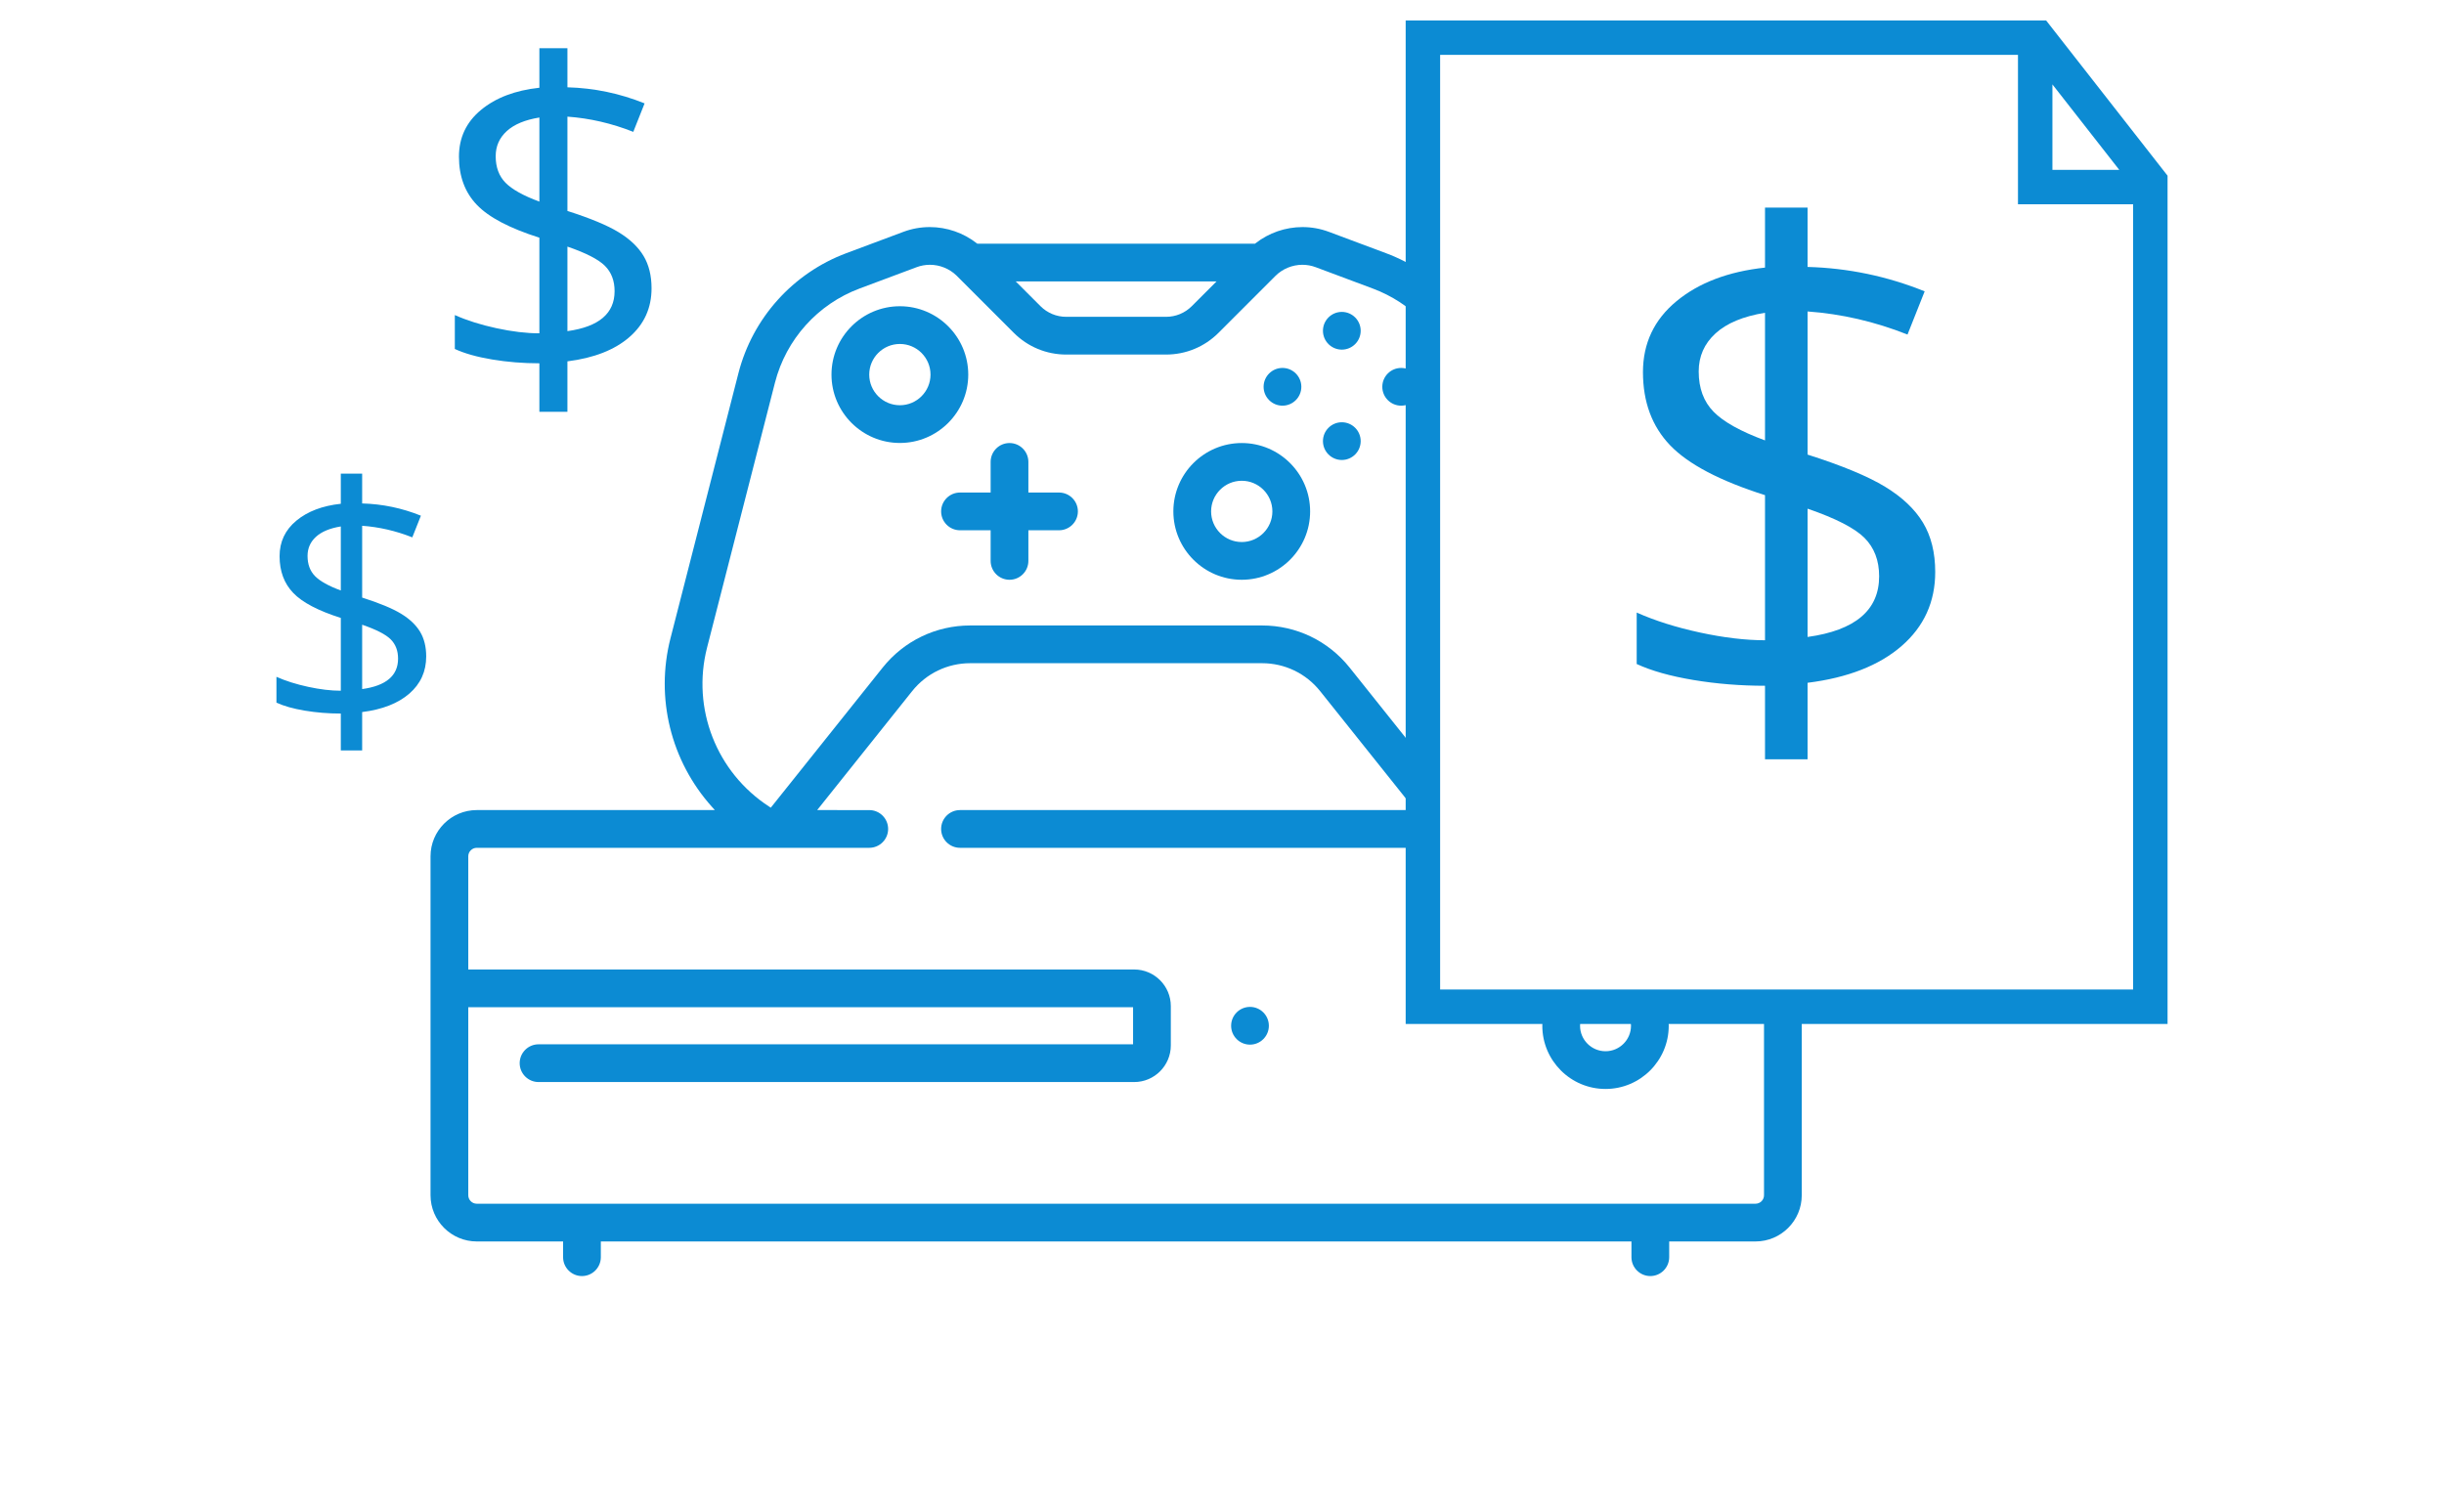 <?xml version="1.0" encoding="utf-8"?>
<!-- Generator: Adobe Illustrator 16.0.0, SVG Export Plug-In . SVG Version: 6.00 Build 0)  -->
<!DOCTYPE svg PUBLIC "-//W3C//DTD SVG 1.1//EN" "http://www.w3.org/Graphics/SVG/1.1/DTD/svg11.dtd">
<svg version="1.1" id="Layer_1" xmlns="http://www.w3.org/2000/svg" xmlns:xlink="http://www.w3.org/1999/xlink" x="0px" y="0px"
	 width="1277px" height="790px" viewBox="0 0 1277 790" enable-background="new 0 0 1277 790" xml:space="preserve">
<g>
	<path fill="#0C8BD3" d="M653.129,526.228c-5.438,0-9.86,4.424-9.86,9.861c0,5.437,4.423,9.86,9.86,9.86
		c5.436,0,9.858-4.424,9.858-9.86C662.987,530.651,658.564,526.228,653.129,526.228z"/>
	<path fill="#0C8BD3" d="M470.188,160.048c-19.702,0-35.73,16.029-35.73,35.73c0,19.7,16.028,35.727,35.73,35.727
		c19.7,0,35.728-16.027,35.728-35.727C505.915,176.077,489.888,160.048,470.188,160.048z M470.188,211.785
		c-8.828,0-16.01-7.183-16.01-16.011c0-8.827,7.182-16.009,16.01-16.009c8.827,0,16.01,7.182,16.01,16.009
		C486.194,204.603,479.012,211.785,470.188,211.785z"/>
	<path fill="#0C8BD3" d="M648.817,231.54c-19.703,0-35.732,16.029-35.732,35.732c0,19.701,16.029,35.729,35.732,35.729
		c19.701,0,35.729-16.028,35.729-35.729C684.547,247.569,668.519,231.54,648.817,231.54z M648.817,283.279
		c-8.828,0-16.011-7.181-16.011-16.007c0-8.828,7.183-16.01,16.011-16.01c8.826,0,16.008,7.182,16.008,16.01
		C664.825,276.099,657.644,283.279,648.817,283.279z"/>
	<path fill="#0C8BD3" d="M701.107,163.009c-5.438,0-9.86,4.422-9.86,9.858s4.423,9.859,9.86,9.859c5.437,0,9.859-4.423,9.859-9.859
		S706.544,163.009,701.107,163.009z"/>
	<path fill="#0C8BD3" d="M701.107,220.683c-5.438,0-9.86,4.422-9.86,9.858c0,5.437,4.423,9.86,9.86,9.86
		c5.437,0,9.859-4.423,9.859-9.86C710.967,225.105,706.544,220.683,701.107,220.683z"/>
	<path fill="#0C8BD3" d="M670.097,192.293c-5.438,0-9.861,4.423-9.861,9.86s4.424,9.86,9.861,9.86c5.436,0,9.857-4.423,9.857-9.86
		S675.532,192.293,670.097,192.293z"/>
	<path fill="#0C8BD3" d="M553.341,257.412h-15.009h-1v-1v-15.011c0-5.437-4.423-9.86-9.859-9.86c-5.438,0-9.861,4.423-9.861,9.86
		v15.011v1h-1h-15.011c-5.437,0-9.858,4.423-9.858,9.86s4.422,9.86,9.858,9.86h15.011h1v1v15.008c0,5.438,4.424,9.861,9.861,9.861
		c5.437,0,9.859-4.424,9.859-9.861v-15.008v-1h1h15.009c5.437,0,9.86-4.423,9.86-9.86S558.777,257.412,553.341,257.412z"/>
	<path fill="#0C8BD3" d="M921.703,526.14v97.513l0.002,1c0,2.448-1.992,4.44-4.441,4.44H249.115c-2.45,0-4.442-1.992-4.442-4.44
		v-69.014v-28.237v-1h1h345.363h1v1v17.378v1h-1H281.393c-5.437,0-9.859,4.423-9.859,9.859c0,5.438,4.423,9.86,9.859,9.86h311.231
		c10.55,0,19.133-8.582,19.133-19.131v-20.555c0-10.551-8.583-19.134-19.133-19.134H245.673h-1v-1v-58.151
		c0-2.448,1.992-4.44,4.442-4.44h154.299l0.234,0.013l0.098,0.006l0.132-0.007l0.234-0.012h50.081c5.438,0,9.862-4.424,9.862-9.861
		c0-5.437-4.425-9.859-9.862-9.859H429.05h-2.078l1.297-1.624l48.332-60.535c7.412-9.281,18.473-14.604,30.346-14.604h76.243h76.245
		c11.875,0,22.935,5.323,30.344,14.604l48.335,60.535l1.297,1.624h-2.078H501.601c-5.438,0-9.86,4.423-9.86,9.859
		c0,5.438,4.423,9.861,9.86,9.861h241.872v-46.24l-38.283-47.946c-11.171-13.992-27.849-22.017-45.755-22.017h-76.245h-76.241
		c-17.907,0-34.585,8.025-45.758,22.017l-57.883,72.496l-0.564,0.707l-0.761-0.491c-27.628-17.877-40.705-51.305-32.538-83.181
		l35.479-138.455c5.797-22.622,22.317-41.01,44.191-49.188l29.827-11.152c2.225-0.833,4.561-1.255,6.942-1.255
		c5.111,0,10.111,2.01,13.784,5.526h0.005l0.134,0.133l0.157,0.155l0.293,0.293v0.002l29.444,29.445
		c7.326,7.327,17.066,11.361,27.428,11.361h26.061h26.06c10.36,0,20.103-4.035,27.432-11.361l29.735-29.736
		c3.697-3.697,8.829-5.818,14.079-5.818c2.381,0,4.717,0.422,6.944,1.253l29.827,11.153c10.049,3.758,18.939,9.596,26.206,17.072
		v-25.588c-5.947-4.023-12.406-7.377-19.299-9.955l-29.825-11.153c-4.419-1.652-9.059-2.49-13.789-2.49
		c-8.87,0-17.59,3.011-24.554,8.481l-0.271,0.213h-0.346H510.993h-0.346l-0.272-0.214c-6.961-5.47-15.68-8.482-24.55-8.482
		c-4.729,0-9.37,0.838-13.79,2.491l-29.827,11.153c-27.91,10.435-48.99,33.898-56.387,62.765l-35.48,138.456
		c-7.983,31.162,0.118,64.118,21.67,88.157l1.495,1.668h-2.239H249.115c-13.323,0-24.162,10.839-24.162,24.162v69.015v39.098v69.014
		c0,13.323,10.839,24.163,24.162,24.163h44.102h1v1v7.225c0,5.437,4.423,9.86,9.859,9.86s9.86-4.424,9.86-9.86v-7.225v-1h1h536.505
		h1v1v7.225c0,5.437,4.424,9.86,9.859,9.86c5.438,0,9.859-4.424,9.859-9.86v-7.225v-1h1h44.102c13.324,0,24.164-10.84,24.164-24.163
		V526.14H921.703z M533.155,147.089h100.069h2.414l-1.707,1.707l-11.196,11.196c-3.603,3.602-8.392,5.586-13.486,5.586h-26.06
		h-26.061c-5.093,0-9.881-1.983-13.483-5.584l-11.197-11.198l-1.707-1.707H533.155z"/>
	<path fill="#0C8BD3" d="M732.119,192.293c-5.438,0-9.861,4.423-9.861,9.86s4.424,9.86,9.861,9.86c5.437,0,9.859-4.423,9.859-9.86
		S737.556,192.293,732.119,192.293z"/>
	<path fill="#0C8BD3" d="M847.7,526.14c2.754,2.439,4.501,5.99,4.501,9.949c0,7.338-5.969,13.308-13.307,13.308
		s-13.309-5.97-13.309-13.308c0-3.959,1.748-7.51,4.502-9.949h-22.69c-0.994,3.142-1.534,6.483-1.534,9.949
		c0,18.213,14.818,33.03,33.031,33.03c18.212,0,33.029-14.817,33.029-33.03c0-3.466-0.54-6.808-1.534-9.949H847.7z"/>
	<path fill="#0C8BD3" d="M1069.1,10.68H734.473V535.14h398.086v-9V91.826L1069.1,10.68z M1072.398,44.117l34.919,44.652h-34.919
		V44.117z M752.473,28.68h301.926v78.089h60.16V517.14H752.473V28.68z"/>
	<g>
		<path fill="#0C8BD3" d="M896.375,174.239c5.859-5.343,14.477-8.933,25.852-10.772v66.701c-12.754-4.71-21.716-9.708-26.887-14.995
			c-5.17-5.284-7.756-12.293-7.756-21.027C887.584,186.217,890.515,179.582,896.375,174.239z M944.461,332.889v-67.045
			c14.706,5.058,24.617,10.142,29.73,15.253c5.111,5.114,7.67,11.806,7.67,20.079C981.861,318.872,969.393,329.442,944.461,332.889z
			 M1004.784,273.169c-4.253-7.066-10.858-13.328-19.821-18.787c-8.961-5.456-22.465-11.058-40.502-16.804v-74.801
			c17.693,1.266,35.101,5.286,52.223,12.064l8.963-22.578c-19.648-7.928-40.045-12.178-61.186-12.754v-31.023h-22.234v31.368
			c-19.189,2.068-34.615,7.928-46.275,17.58c-11.664,9.652-17.494,22.005-17.494,37.056c0,15.628,4.74,28.382,14.219,38.263
			c9.479,9.883,25.996,18.557,49.551,26.025v75.835c-10.228,0-21.572-1.349-34.039-4.05c-12.469-2.698-23.469-6.175-33.006-10.427
			v26.887c7.697,3.563,17.58,6.35,29.645,8.359c12.065,2.012,24.531,3.016,37.4,3.016v38.435h22.234v-39.986
			c21.027-2.642,37.4-9.049,49.12-19.218c11.72-10.168,17.58-23.065,17.58-38.693
			C1011.161,288.826,1009.033,280.235,1004.784,273.169z"/>
	</g>
	<g>
		<path fill="#0C8BD3" d="M264.793,68.513c3.862-3.521,9.541-5.886,17.037-7.099v43.954c-8.405-3.104-14.311-6.397-17.718-9.881
			c-3.407-3.481-5.111-8.101-5.111-13.856C259.001,76.406,260.932,72.034,264.793,68.513z M296.481,173.06v-44.181
			c9.691,3.333,16.222,6.683,19.592,10.051c3.368,3.37,5.054,7.78,5.054,13.232C321.127,163.823,312.91,170.788,296.481,173.06z
			 M336.232,133.706c-2.802-4.657-7.155-8.783-13.061-12.38c-5.906-3.596-14.805-7.287-26.69-11.074V60.96
			c11.659,0.834,23.13,3.483,34.413,7.95l5.906-14.878c-12.948-5.225-26.389-8.025-40.319-8.405V25.184H281.83v20.671
			c-12.646,1.363-22.812,5.224-30.495,11.584c-7.687,6.36-11.528,14.5-11.528,24.419c0,10.298,3.123,18.703,9.37,25.214
			c6.247,6.513,17.131,12.229,32.653,17.15v49.974c-6.74,0-14.217-0.889-22.432-2.669c-8.217-1.778-15.466-4.069-21.75-6.872v17.718
			c5.072,2.348,11.585,4.185,19.535,5.509c7.95,1.326,16.165,1.987,24.646,1.987v25.328h14.651v-26.35
			c13.856-1.741,24.646-5.963,32.369-12.664c7.723-6.701,11.585-15.199,11.585-25.498
			C340.436,144.023,339.033,138.362,336.232,133.706z"/>
	</g>
	<g>
		<path fill="#0C8BD3" d="M165.106,280.538c2.939-2.681,7.263-4.481,12.97-5.404v33.462c-6.398-2.363-10.895-4.871-13.488-7.522
			c-2.595-2.651-3.892-6.168-3.892-10.549C160.696,286.546,162.166,283.217,165.106,280.538z M189.229,360.127v-33.635
			c7.378,2.537,12.35,5.088,14.915,7.652c2.564,2.565,3.848,5.923,3.848,10.073C207.992,353.095,201.737,358.398,189.229,360.127z
			 M219.492,330.167c-2.133-3.545-5.447-6.686-9.943-9.425c-4.496-2.736-11.271-5.547-20.319-8.43v-37.525
			c8.876,0.635,17.609,2.651,26.199,6.053l4.496-11.327c-9.857-3.978-20.09-6.109-30.695-6.398v-15.563h-11.153v15.736
			c-9.628,1.038-17.366,3.978-23.216,8.819c-5.852,4.842-8.776,11.039-8.776,18.59c0,7.84,2.378,14.238,7.134,19.195
			c4.755,4.958,13.041,9.31,24.858,13.056v38.044c-5.132,0-10.823-0.677-17.077-2.031c-6.255-1.354-11.773-3.098-16.558-5.231
			v13.488c3.861,1.788,8.819,3.186,14.872,4.193c6.052,1.01,12.306,1.514,18.763,1.514v19.281h11.153v-20.06
			c10.549-1.325,18.763-4.539,24.643-9.641s8.819-11.571,8.819-19.411C222.691,338.022,221.624,333.712,219.492,330.167z"/>
	</g>
</g>
</svg>
